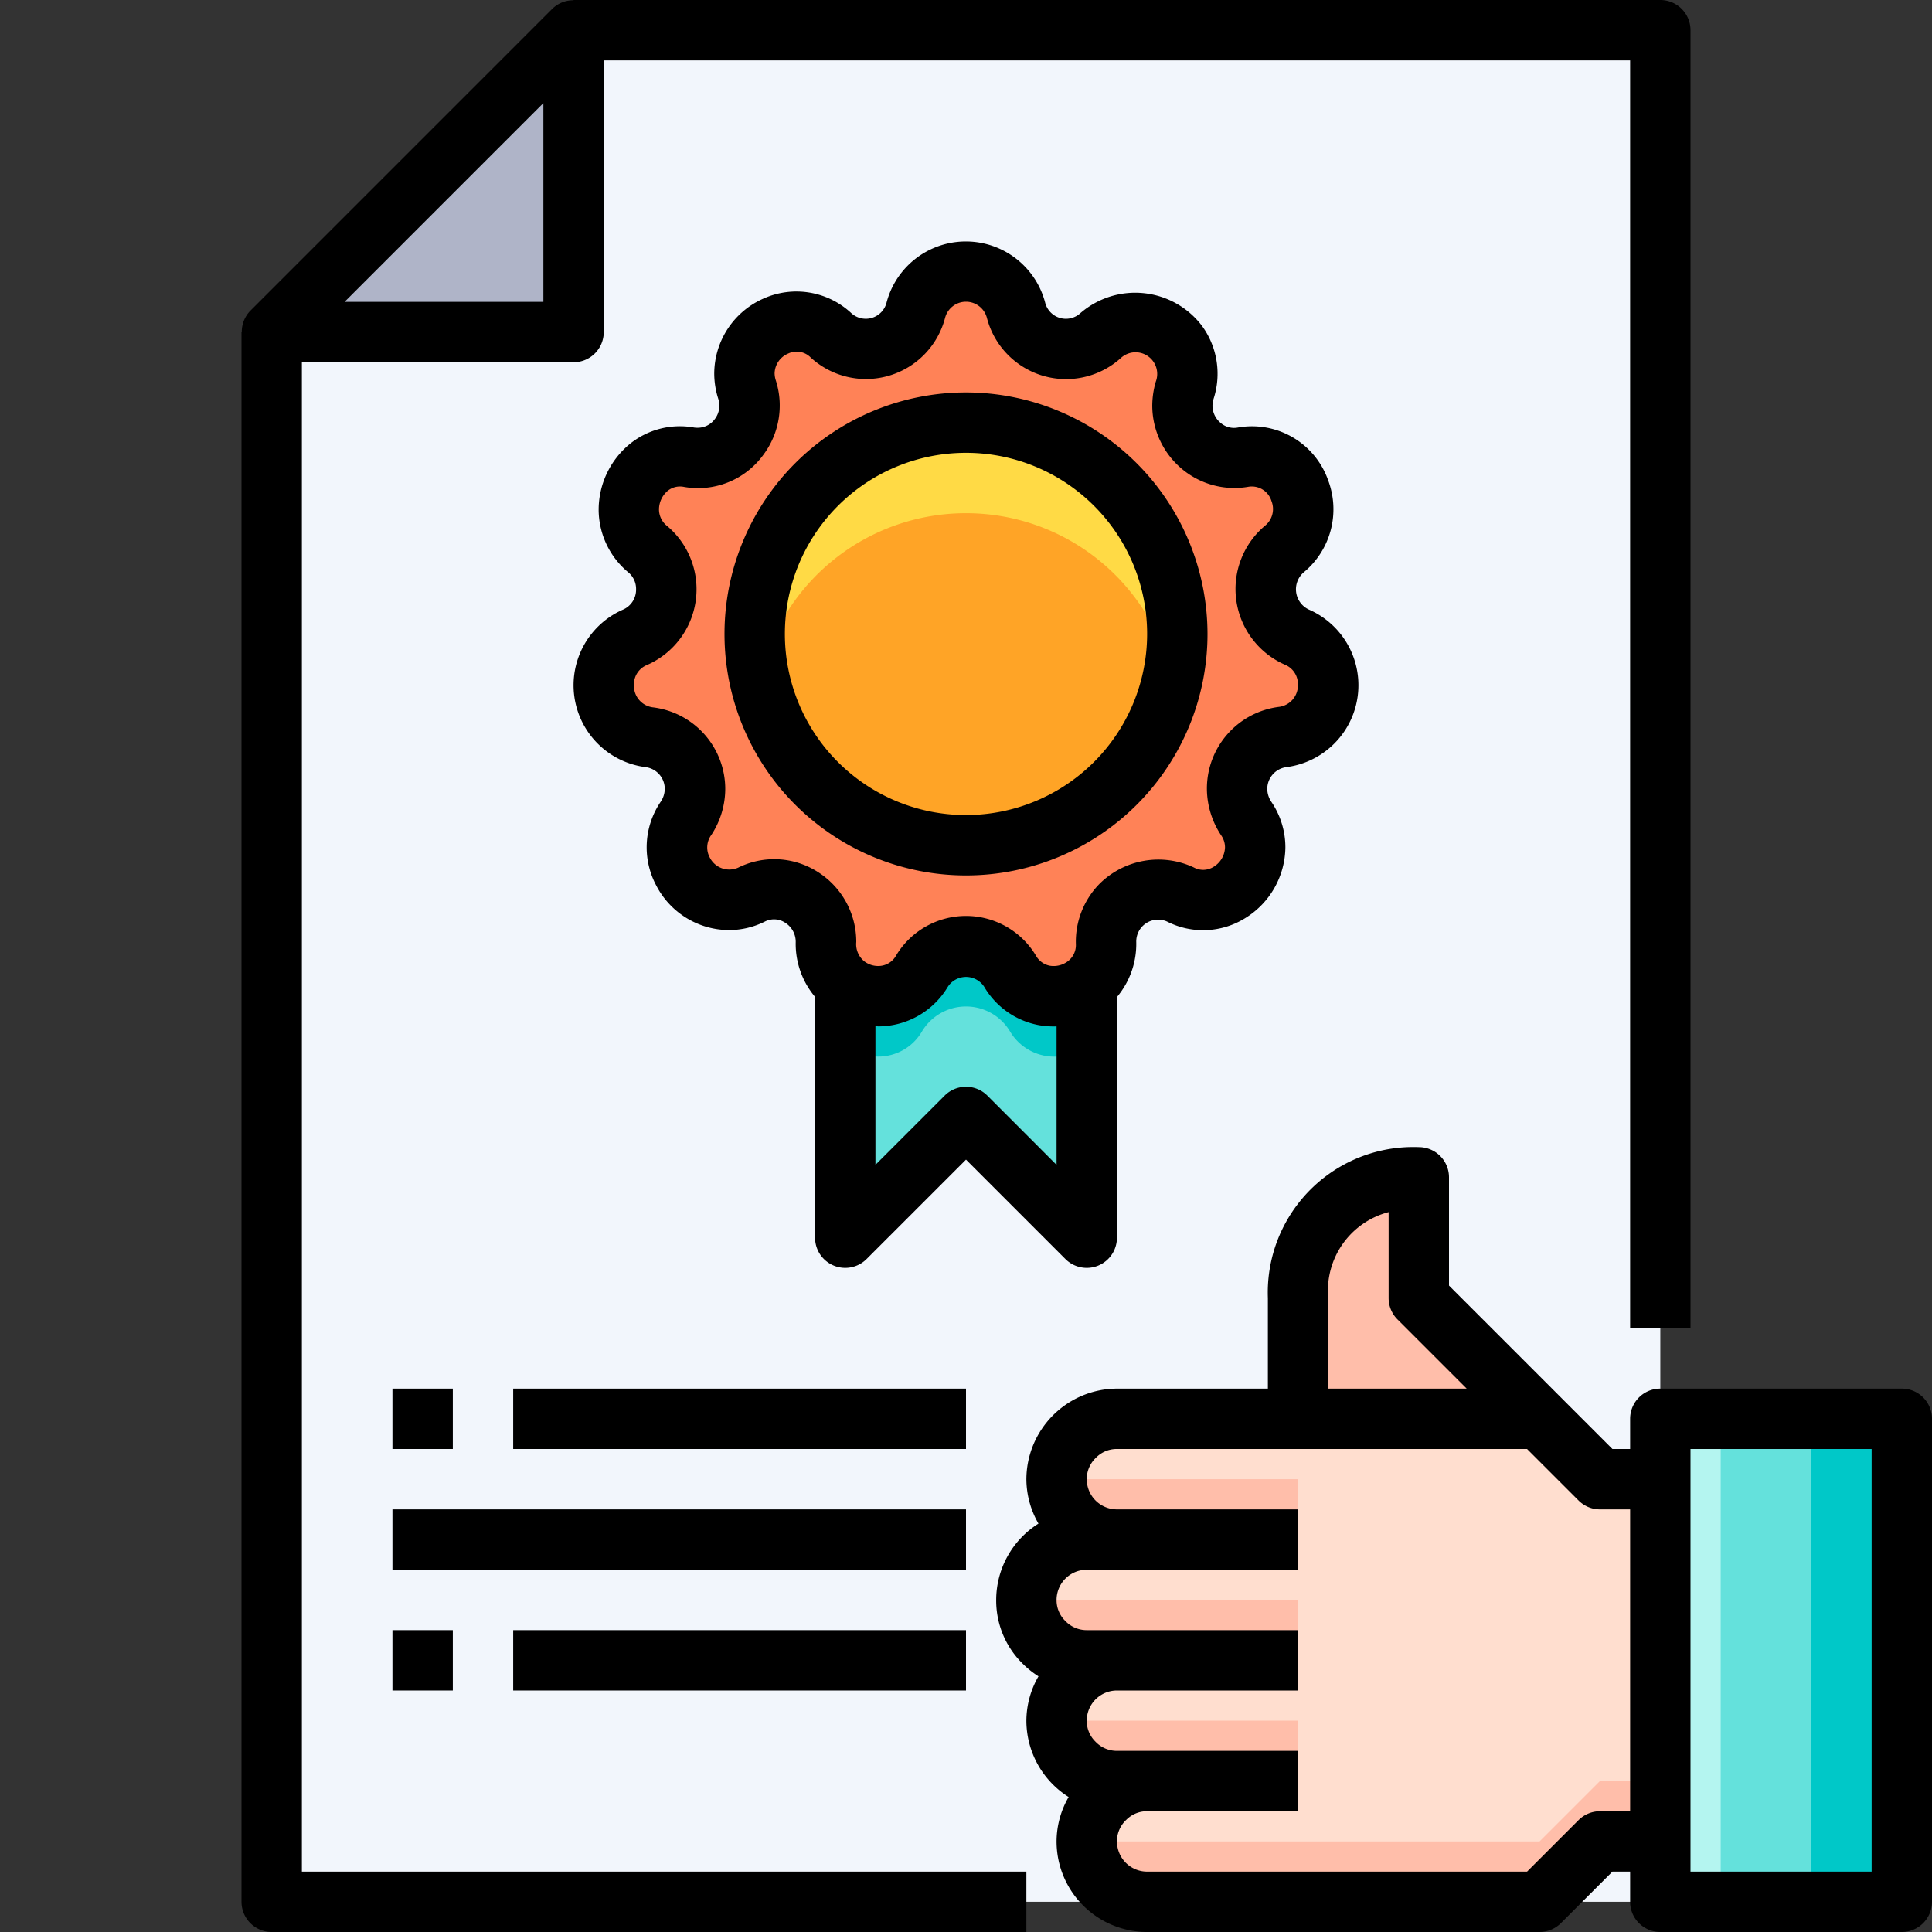 <svg xmlns="http://www.w3.org/2000/svg" viewBox="0 0 64 64"><rect x="0" y="0" width="64" height="64" fill="#333333" stroke="none"/><title>09-Certificate</title><g id="_09-Certificate" data-name="09-Certificate"><path d="M9,63H55V1H19L9,11Z" style="fill:#f2f6fc"/><polygon points="19 1 19 11 9 11 19 1" style="fill:#afb4c8"/><polygon points="55 47 63 47 63 62 63 63 55 63 55 61 55 49 55 47" style="fill:#64e1dc"/><polygon points="55 47 57 47 57 62 57 63 55 63 55 61 55 49 55 47" style="fill:#b4f5f0"/><polygon points="60 47 63 47 63 62 63 63 60 63 60 61 60 49 60 47" style="fill:#00c8c8"/><path d="M36,32.62V41l-4-4-4,4V32.62a1.749,1.749,0,0,0,1.1.38,1.671,1.671,0,0,0,1.44-.83,1.7,1.7,0,0,1,2.92,0A1.705,1.705,0,0,0,36,32.62Z" style="fill:#64e1dc"/><path d="M33.46,32.17a1.7,1.7,0,0,0-2.92,0A1.671,1.671,0,0,1,29.1,33a1.749,1.749,0,0,1-1.1-.38v2a1.749,1.749,0,0,0,1.1.38,1.671,1.671,0,0,0,1.44-.83,1.7,1.7,0,0,1,2.92,0,1.705,1.705,0,0,0,2.54.45v-2A1.705,1.705,0,0,1,33.46,32.17Z" style="fill:#00c8c8"/><path d="M36,32.62a1.705,1.705,0,0,1-2.54-.45,1.7,1.7,0,0,0-2.92,0A1.671,1.671,0,0,1,29.1,33a1.749,1.749,0,0,1-1.1-.38,1.7,1.7,0,0,1-.64-1.39V31.2a1.721,1.721,0,0,0-2.46-1.57,1.687,1.687,0,0,1-.76.18,1.739,1.739,0,0,1-1.42-2.7,1.78,1.78,0,0,0,.3-.97,1.724,1.724,0,0,0-1.51-1.72,1.735,1.735,0,0,1-.47-3.31,1.74,1.74,0,0,0,.41-2.92,1.733,1.733,0,0,1,1.38-3.04,1.415,1.415,0,0,0,.29.02,1.732,1.732,0,0,0,1.63-2.25,1.807,1.807,0,0,1-.09-.55,1.718,1.718,0,0,1,2.87-1.26,1.709,1.709,0,0,0,2.81-.83,1.716,1.716,0,0,1,3.32,0,1.709,1.709,0,0,0,2.81.83,1.635,1.635,0,0,1,1.13-.45,1.727,1.727,0,0,1,1.65,2.26,1.934,1.934,0,0,0-.08.52,1.727,1.727,0,0,0,2,1.71,1.709,1.709,0,0,1,.31-.03,1.74,1.74,0,0,1,1.07,3.07,1.74,1.74,0,0,0,.41,2.92,1.735,1.735,0,0,1-.47,3.31,1.724,1.724,0,0,0-1.51,1.72,1.78,1.78,0,0,0,.3.97,1.693,1.693,0,0,1,.3.96,1.73,1.73,0,0,1-2.48,1.56,1.634,1.634,0,0,0-.74-.17,1.731,1.731,0,0,0-1.72,1.77v.05A1.67,1.67,0,0,1,36,32.62ZM39,21a7,7,0,1,0-7,7A6.995,6.995,0,0,0,39,21Z" style="fill:#ff8257"/><circle cx="32" cy="21" r="7" style="fill:#ffa426"/><path d="M32,17a6.993,6.993,0,0,1,6.835,5.5,7,7,0,1,0-13.67,0A6.993,6.993,0,0,1,32,17Z" style="fill:#ffda45"/><path d="M51,47H43V43c0-4,4-4,4-4v4Z" style="fill:#ffbeaa"/><path d="M37,51a2.006,2.006,0,0,1-2-2,2.015,2.015,0,0,1,2-2H51l2,2h2V61H53l-2,2H38a2,2,0,0,1-2-2,2.015,2.015,0,0,1,2-2H37a2.015,2.015,0,0,1-2-2,2.006,2.006,0,0,1,2-2H36a2.015,2.015,0,0,1-2-2,2.006,2.006,0,0,1,2-2Z" style="fill:#ffdecf"/><path d="M53,59l-2,2H36a2,2,0,0,0,2,2H51l2-2h2V59Z" style="fill:#ffbeaa"/><path d="M35,57h8a0,0,0,0,1,0,0v2a0,0,0,0,1,0,0H37a2,2,0,0,1-2-2v0A0,0,0,0,1,35,57Z" style="fill:#ffbeaa"/><path d="M35,49h8a0,0,0,0,1,0,0v2a0,0,0,0,1,0,0H37a2,2,0,0,1-2-2v0A0,0,0,0,1,35,49Z" style="fill:#ffbeaa"/><path d="M34,53h9a0,0,0,0,1,0,0v2a0,0,0,0,1,0,0H36a2,2,0,0,1-2-2v0A0,0,0,0,1,34,53Z" style="fill:#ffbeaa"/><path d="M10,12h9a1,1,0,0,0,1-1V2H54V44h2V1a1,1,0,0,0-1-1H19V.009a.987.987,0,0,0-.707.284l-10,10A1,1,0,0,0,8.009,11H8V63a1,1,0,0,0,1,1H34V62H10Zm8-8.586V10H11.414Z"/><path d="M63,46H55a1,1,0,0,0-1,1v1h-.586l-1.707-1.707L48,42.586V39a1,1,0,0,0-1-1,4.821,4.821,0,0,0-5,5v3H37a3.015,3.015,0,0,0-3,3,2.967,2.967,0,0,0,.4,1.471A2.994,2.994,0,0,0,33,53a2.928,2.928,0,0,0,.874,2.108,2.985,2.985,0,0,0,.527.422A2.96,2.96,0,0,0,34,57a2.995,2.995,0,0,0,1.4,2.529A2.945,2.945,0,0,0,35,61a3,3,0,0,0,3,3H51a1,1,0,0,0,.707-.293L53.414,62H54v1a1,1,0,0,0,1,1h8a1,1,0,0,0,1-1V47A1,1,0,0,0,63,46ZM44,43a2.688,2.688,0,0,1,2-2.847V43a1,1,0,0,0,.293.707L48.586,46H44Zm9,17a1,1,0,0,0-.707.293L50.586,62H38a1,1,0,0,1-.878-.522A1.023,1.023,0,0,1,37,61a.974.974,0,0,1,.306-.712A.957.957,0,0,1,38,60h5V58H37a.974.974,0,0,1-.712-.306A.957.957,0,0,1,36,57a1,1,0,0,1,1-1h6V54H36a.974.974,0,0,1-.712-.306A.957.957,0,0,1,35,53a1,1,0,0,1,1-1h7V50H37a1,1,0,0,1-1-1,.974.974,0,0,1,.306-.712A.957.957,0,0,1,37,48H50.586l1.707,1.707A1,1,0,0,0,53,50h1V60Zm9,2H56V48h6Z"/><path d="M42.613,25.412a2.735,2.735,0,0,0,.744-5.22.741.741,0,0,1-.164-1.237A2.711,2.711,0,0,0,44,15.92a2.674,2.674,0,0,0-3-1.756.676.676,0,0,1-.568-.157.741.741,0,0,1-.267-.567.9.9,0,0,1,.034-.22,2.691,2.691,0,0,0-.384-2.428,2.777,2.777,0,0,0-4.021-.423.709.709,0,0,1-1.173-.348,2.716,2.716,0,0,0-5.254.008.71.71,0,0,1-1.168.343,2.664,2.664,0,0,0-2.9-.485A2.728,2.728,0,0,0,23.66,12.37a2.774,2.774,0,0,0,.134.843.73.73,0,0,1-.11.663.7.7,0,0,1-.564.294A.8.8,0,0,1,23,14.164a2.637,2.637,0,0,0-2.18.579,2.827,2.827,0,0,0-.989,2.137,2.709,2.709,0,0,0,.98,2.078.71.71,0,0,1,.26.562.719.719,0,0,1-.43.673,2.735,2.735,0,0,0,.75,5.22.727.727,0,0,1,.63.727.777.777,0,0,1-.133.417,2.684,2.684,0,0,0-.14,2.794A2.726,2.726,0,0,0,24.14,30.81a2.662,2.662,0,0,0,1.2-.283.664.664,0,0,1,.666.037.746.746,0,0,1,.353.65A2.724,2.724,0,0,0,27,33.023V41a1,1,0,0,0,1.707.707L32,38.414l3.293,3.293A1,1,0,0,0,37,41V33.028a2.736,2.736,0,0,0,.64-1.818.724.724,0,0,1,1.018-.683,2.637,2.637,0,0,0,2.6-.118A2.786,2.786,0,0,0,42.58,28.07a2.682,2.682,0,0,0-.459-1.5.786.786,0,0,1-.141-.428A.729.729,0,0,1,42.613,25.412ZM32.707,36.293a1,1,0,0,0-1.414,0L29,38.586V33.992c.034,0,.066.008.1.008a2.685,2.685,0,0,0,2.291-1.3.719.719,0,0,1,1.214-.008,2.662,2.662,0,0,0,1.809,1.267A2.822,2.822,0,0,0,35,34v4.588ZM39.98,26.14a2.816,2.816,0,0,0,.472,1.531.693.693,0,0,1,.128.4.781.781,0,0,1-.374.641.645.645,0,0,1-.659.024,2.769,2.769,0,0,0-3.129.547,2.735,2.735,0,0,0-.778,2,.671.671,0,0,1-.257.553.779.779,0,0,1-.61.154.675.675,0,0,1-.462-.343,2.7,2.7,0,0,0-4.623,0A.671.671,0,0,1,29.1,32a.755.755,0,0,1-.473-.158l0,0a.731.731,0,0,1-.262-.637,2.734,2.734,0,0,0-1.295-2.333,2.678,2.678,0,0,0-2.612-.132.723.723,0,0,1-.944-.33.7.7,0,0,1,.052-.754,2.794,2.794,0,0,0,.459-1.511,2.726,2.726,0,0,0-2.387-2.712A.719.719,0,0,1,21,22.69a.692.692,0,0,1,.437-.663,2.74,2.74,0,0,0,.666-4.6.7.7,0,0,1-.273-.552.814.814,0,0,1,.279-.608.649.649,0,0,1,.525-.142,2.672,2.672,0,0,0,2.658-1.065,2.726,2.726,0,0,0,.412-2.446.808.808,0,0,1-.044-.249.73.73,0,0,1,.45-.653.651.651,0,0,1,.746.132,2.709,2.709,0,0,0,4.45-1.311.716.716,0,0,1,1.387,0,2.709,2.709,0,0,0,4.452,1.313.718.718,0,0,1,1.141.8,2.907,2.907,0,0,0-.116.787,2.743,2.743,0,0,0,.974,2.094,2.706,2.706,0,0,0,2.2.6.68.68,0,0,1,.775.471.71.71,0,0,1-.214.817,2.739,2.739,0,0,0,.65,4.6.693.693,0,0,1,.44.664.717.717,0,0,1-.629.737A2.728,2.728,0,0,0,39.98,26.14Z"/><path d="M32,13a8,8,0,1,0,8,8A8.009,8.009,0,0,0,32,13Zm0,14a6,6,0,1,1,6-6A6.006,6.006,0,0,1,32,27Z"/><rect x="13" y="46" width="2" height="2"/><rect x="17" y="46" width="15" height="2"/><rect x="13" y="50" width="19" height="2"/><rect x="13" y="54" width="2" height="2"/><rect x="17" y="54" width="15" height="2"/></g></svg>